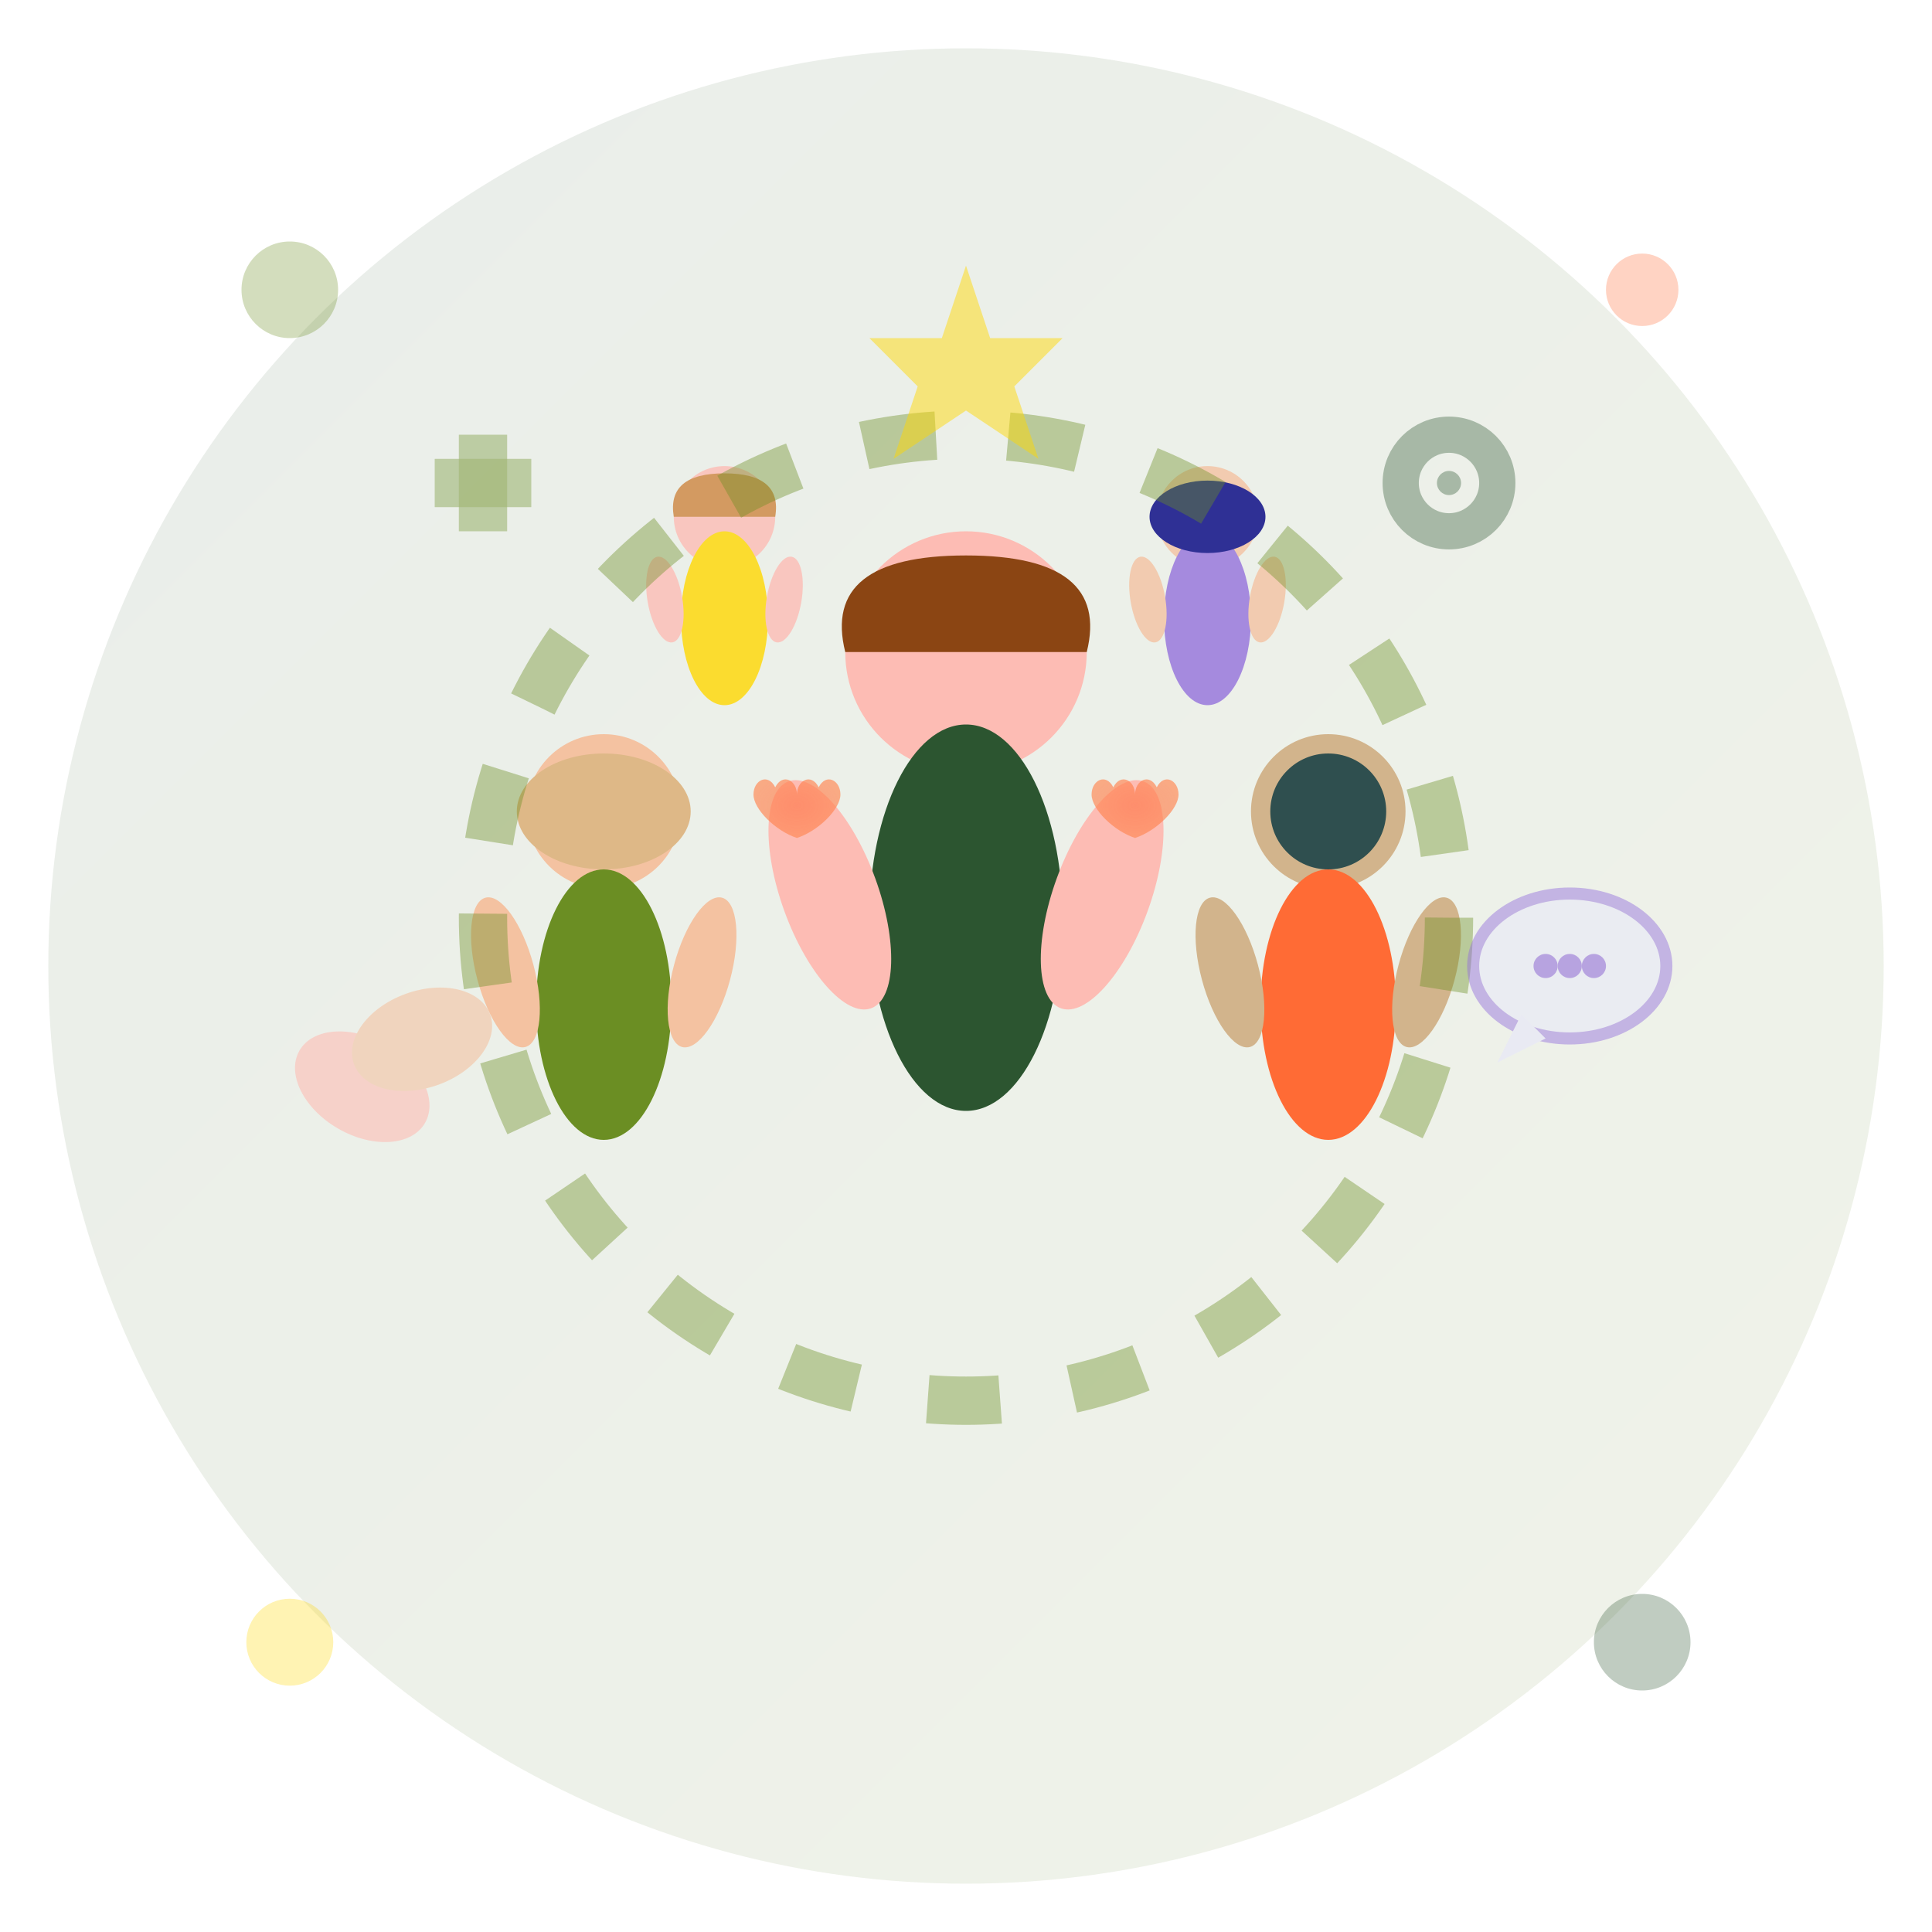 <svg xmlns="http://www.w3.org/2000/svg" viewBox="0 0 80 80" width="80" height="80">
  <defs>
    <linearGradient id="communityGradient" x1="0%" y1="0%" x2="100%" y2="100%">
      <stop offset="0%" style="stop-color:#2c5530;stop-opacity:1" />
      <stop offset="100%" style="stop-color:#6b8e23;stop-opacity:1" />
    </linearGradient>
    <radialGradient id="heartGradient" cx="50%" cy="50%" r="50%">
      <stop offset="0%" style="stop-color:#ff6b35;stop-opacity:0.8" />
      <stop offset="100%" style="stop-color:#ff8c5a;stop-opacity:1" />
    </radialGradient>
  </defs>
  
  <!-- Background circle -->
  <circle cx="40" cy="40" r="38" fill="url(#communityGradient)" opacity="0.1"/>
  
  <!-- Community of people -->
  <g transform="translate(40,40)">
    <!-- Central figure (larger) -->
    <g transform="translate(0,-5)">
      <!-- Head -->
      <circle cx="0" cy="-8" r="5" fill="#FDBCB4"/>
      <!-- Body -->
      <ellipse cx="0" cy="3" rx="4" ry="8" fill="#2c5530"/>
      <!-- Arms -->
      <ellipse cx="-6" cy="0" rx="2" ry="5" fill="#FDBCB4" transform="rotate(-20)"/>
      <ellipse cx="6" cy="0" rx="2" ry="5" fill="#FDBCB4" transform="rotate(20)"/>
      <!-- Hair -->
      <path d="M-5,-8 Q-6,-12 0,-12 Q6,-12 5,-8" fill="#8B4513"/>
    </g>
    
    <!-- Person on left -->
    <g transform="translate(-15,0) scale(0.8)">
      <!-- Head -->
      <circle cx="0" cy="-8" r="4" fill="#F4C2A1"/>
      <!-- Body -->
      <ellipse cx="0" cy="2" rx="3.5" ry="7" fill="#6b8e23"/>
      <!-- Arms -->
      <ellipse cx="-5" cy="-1" rx="1.5" ry="4" fill="#F4C2A1" transform="rotate(-15)"/>
      <ellipse cx="5" cy="-1" rx="1.5" ry="4" fill="#F4C2A1" transform="rotate(15)"/>
      <!-- Hair -->
      <ellipse cx="0" cy="-8" rx="4.5" ry="3" fill="#DEB887"/>
    </g>
    
    <!-- Person on right -->
    <g transform="translate(15,0) scale(0.8)">
      <!-- Head -->
      <circle cx="0" cy="-8" r="4" fill="#D2B48C"/>
      <!-- Body -->
      <ellipse cx="0" cy="2" rx="3.5" ry="7" fill="#ff6b35"/>
      <!-- Arms -->
      <ellipse cx="-5" cy="-1" rx="1.5" ry="4" fill="#D2B48C" transform="rotate(-15)"/>
      <ellipse cx="5" cy="-1" rx="1.5" ry="4" fill="#D2B48C" transform="rotate(15)"/>
      <!-- Hair -->
      <circle cx="0" cy="-8" r="3" fill="#2F4F4F"/>
    </g>
    
    <!-- Person in back left -->
    <g transform="translate(-10,-15) scale(0.6)" opacity="0.8">
      <!-- Head -->
      <circle cx="0" cy="-6" r="3.5" fill="#FDBCB4"/>
      <!-- Body -->
      <ellipse cx="0" cy="1" rx="3" ry="6" fill="#FFD700"/>
      <!-- Arms -->
      <ellipse cx="-4" cy="-1" rx="1.2" ry="3" fill="#FDBCB4" transform="rotate(-10)"/>
      <ellipse cx="4" cy="-1" rx="1.2" ry="3" fill="#FDBCB4" transform="rotate(10)"/>
      <!-- Hair -->
      <path d="M-3.5,-6 Q-4,-9 0,-9 Q4,-9 3.5,-6" fill="#CD853F"/>
    </g>
    
    <!-- Person in back right -->
    <g transform="translate(10,-15) scale(0.6)" opacity="0.8">
      <!-- Head -->
      <circle cx="0" cy="-6" r="3.5" fill="#F4C2A1"/>
      <!-- Body -->
      <ellipse cx="0" cy="1" rx="3" ry="6" fill="#9370DB"/>
      <!-- Arms -->
      <ellipse cx="-4" cy="-1" rx="1.2" ry="3" fill="#F4C2A1" transform="rotate(-10)"/>
      <ellipse cx="4" cy="-1" rx="1.2" ry="3" fill="#F4C2A1" transform="rotate(10)"/>
      <!-- Hair -->
      <ellipse cx="0" cy="-6" rx="4" ry="2.5" fill="#000080"/>
    </g>
    
    <!-- Connection hearts between people -->
    <g opacity="0.7">
      <!-- Heart between center and left -->
      <g transform="translate(-7,-8) scale(0.3)">
        <path d="M0,3 C0,1 -2,0 -3,2 C-4,0 -6,1 -6,3 C-6,5 -3,8 0,9 C3,8 6,5 6,3 C6,1 4,0 3,2 C2,0 0,1 0,3 Z" 
              fill="url(#heartGradient)">
          <animate attributeName="opacity" values="0.5;1;0.5" dur="2s" repeatCount="indefinite"/>
        </path>
      </g>
      
      <!-- Heart between center and right -->
      <g transform="translate(7,-8) scale(0.3)">
        <path d="M0,3 C0,1 -2,0 -3,2 C-4,0 -6,1 -6,3 C-6,5 -3,8 0,9 C3,8 6,5 6,3 C6,1 4,0 3,2 C2,0 0,1 0,3 Z" 
              fill="url(#heartGradient)">
          <animate attributeName="opacity" values="0.3;1;0.3" dur="2.5s" repeatCount="indefinite"/>
        </path>
      </g>
    </g>
    
    <!-- Community circle/bond -->
    <g opacity="0.4">
      <circle cx="0" cy="-2" r="20" fill="none" stroke="#6b8e23" stroke-width="2" stroke-dasharray="3,3">
        <animate attributeName="stroke-dashoffset" values="0;6" dur="3s" repeatCount="indefinite"/>
      </circle>
    </g>
    
    <!-- Floating community symbols -->
    <g opacity="0.6">
      <!-- Helping hands -->
      <g transform="translate(-25,5)">
        <ellipse cx="0" cy="0" rx="3" ry="2" fill="#FDBCB4" transform="rotate(30)">
          <animateTransform attributeName="transform" type="translate" 
                          values="0,0; 1,-0.5; 0,0" dur="2s" repeatCount="indefinite"/>
        </ellipse>
        <ellipse cx="3" cy="-1" rx="3" ry="2" fill="#F4C2A1" transform="rotate(-20)">
          <animateTransform attributeName="transform" type="translate" 
                          values="0,0; -1,-0.5; 0,0" dur="2.2s" repeatCount="indefinite"/>
        </ellipse>
      </g>
      
      <!-- Chat/communication bubbles -->
      <g transform="translate(25,0)">
        <ellipse cx="0" cy="0" rx="4" ry="3" fill="#E6E6FA" stroke="#9370DB" stroke-width="0.5" opacity="0.8">
          <animate attributeName="opacity" values="0.4;0.8;0.4" dur="3s" repeatCount="indefinite"/>
        </ellipse>
        <circle cx="-1" cy="0" r="0.5" fill="#9370DB"/>
        <circle cx="0" cy="0" r="0.5" fill="#9370DB"/>
        <circle cx="1" cy="0" r="0.5" fill="#9370DB"/>
        <!-- Chat bubble tail -->
        <path d="M-2,2 L-3,4 L-1,3 Z" fill="#E6E6FA"/>
      </g>
      
      <!-- Unity star -->
      <g transform="translate(0,-25)">
        <path d="M0,-4 L1,-1 L4,-1 L2,1 L3,4 L0,2 L-3,4 L-2,1 L-4,-1 L-1,-1 Z" 
              fill="#FFD700" opacity="0.8">
          <animateTransform attributeName="transform" type="rotate" 
                          values="0;360" dur="8s" repeatCount="indefinite"/>
        </path>
      </g>
      
      <!-- Support symbols -->
      <g transform="translate(-20,-20)">
        <rect x="-1" y="-2" width="2" height="4" fill="#6b8e23" opacity="0.6"/>
        <rect x="-2" y="-1" width="4" height="2" fill="#6b8e23" opacity="0.6"/>
      </g>
      
      <g transform="translate(20,-20)">
        <circle cx="0" cy="0" r="2" fill="none" stroke="#2c5530" stroke-width="1.5" opacity="0.6"/>
        <circle cx="0" cy="0" r="0.5" fill="#2c5530" opacity="0.6"/>
      </g>
    </g>
  </g>
  
  <!-- Decorative corner elements -->
  <g opacity="0.3">
    <circle cx="12" cy="12" r="2" fill="#6b8e23"/>
    <circle cx="68" cy="12" r="1.5" fill="#ff6b35"/>
    <circle cx="12" cy="68" r="1.8" fill="#FFD700"/>
    <circle cx="68" cy="68" r="2" fill="#2c5530"/>
  </g>
</svg>
